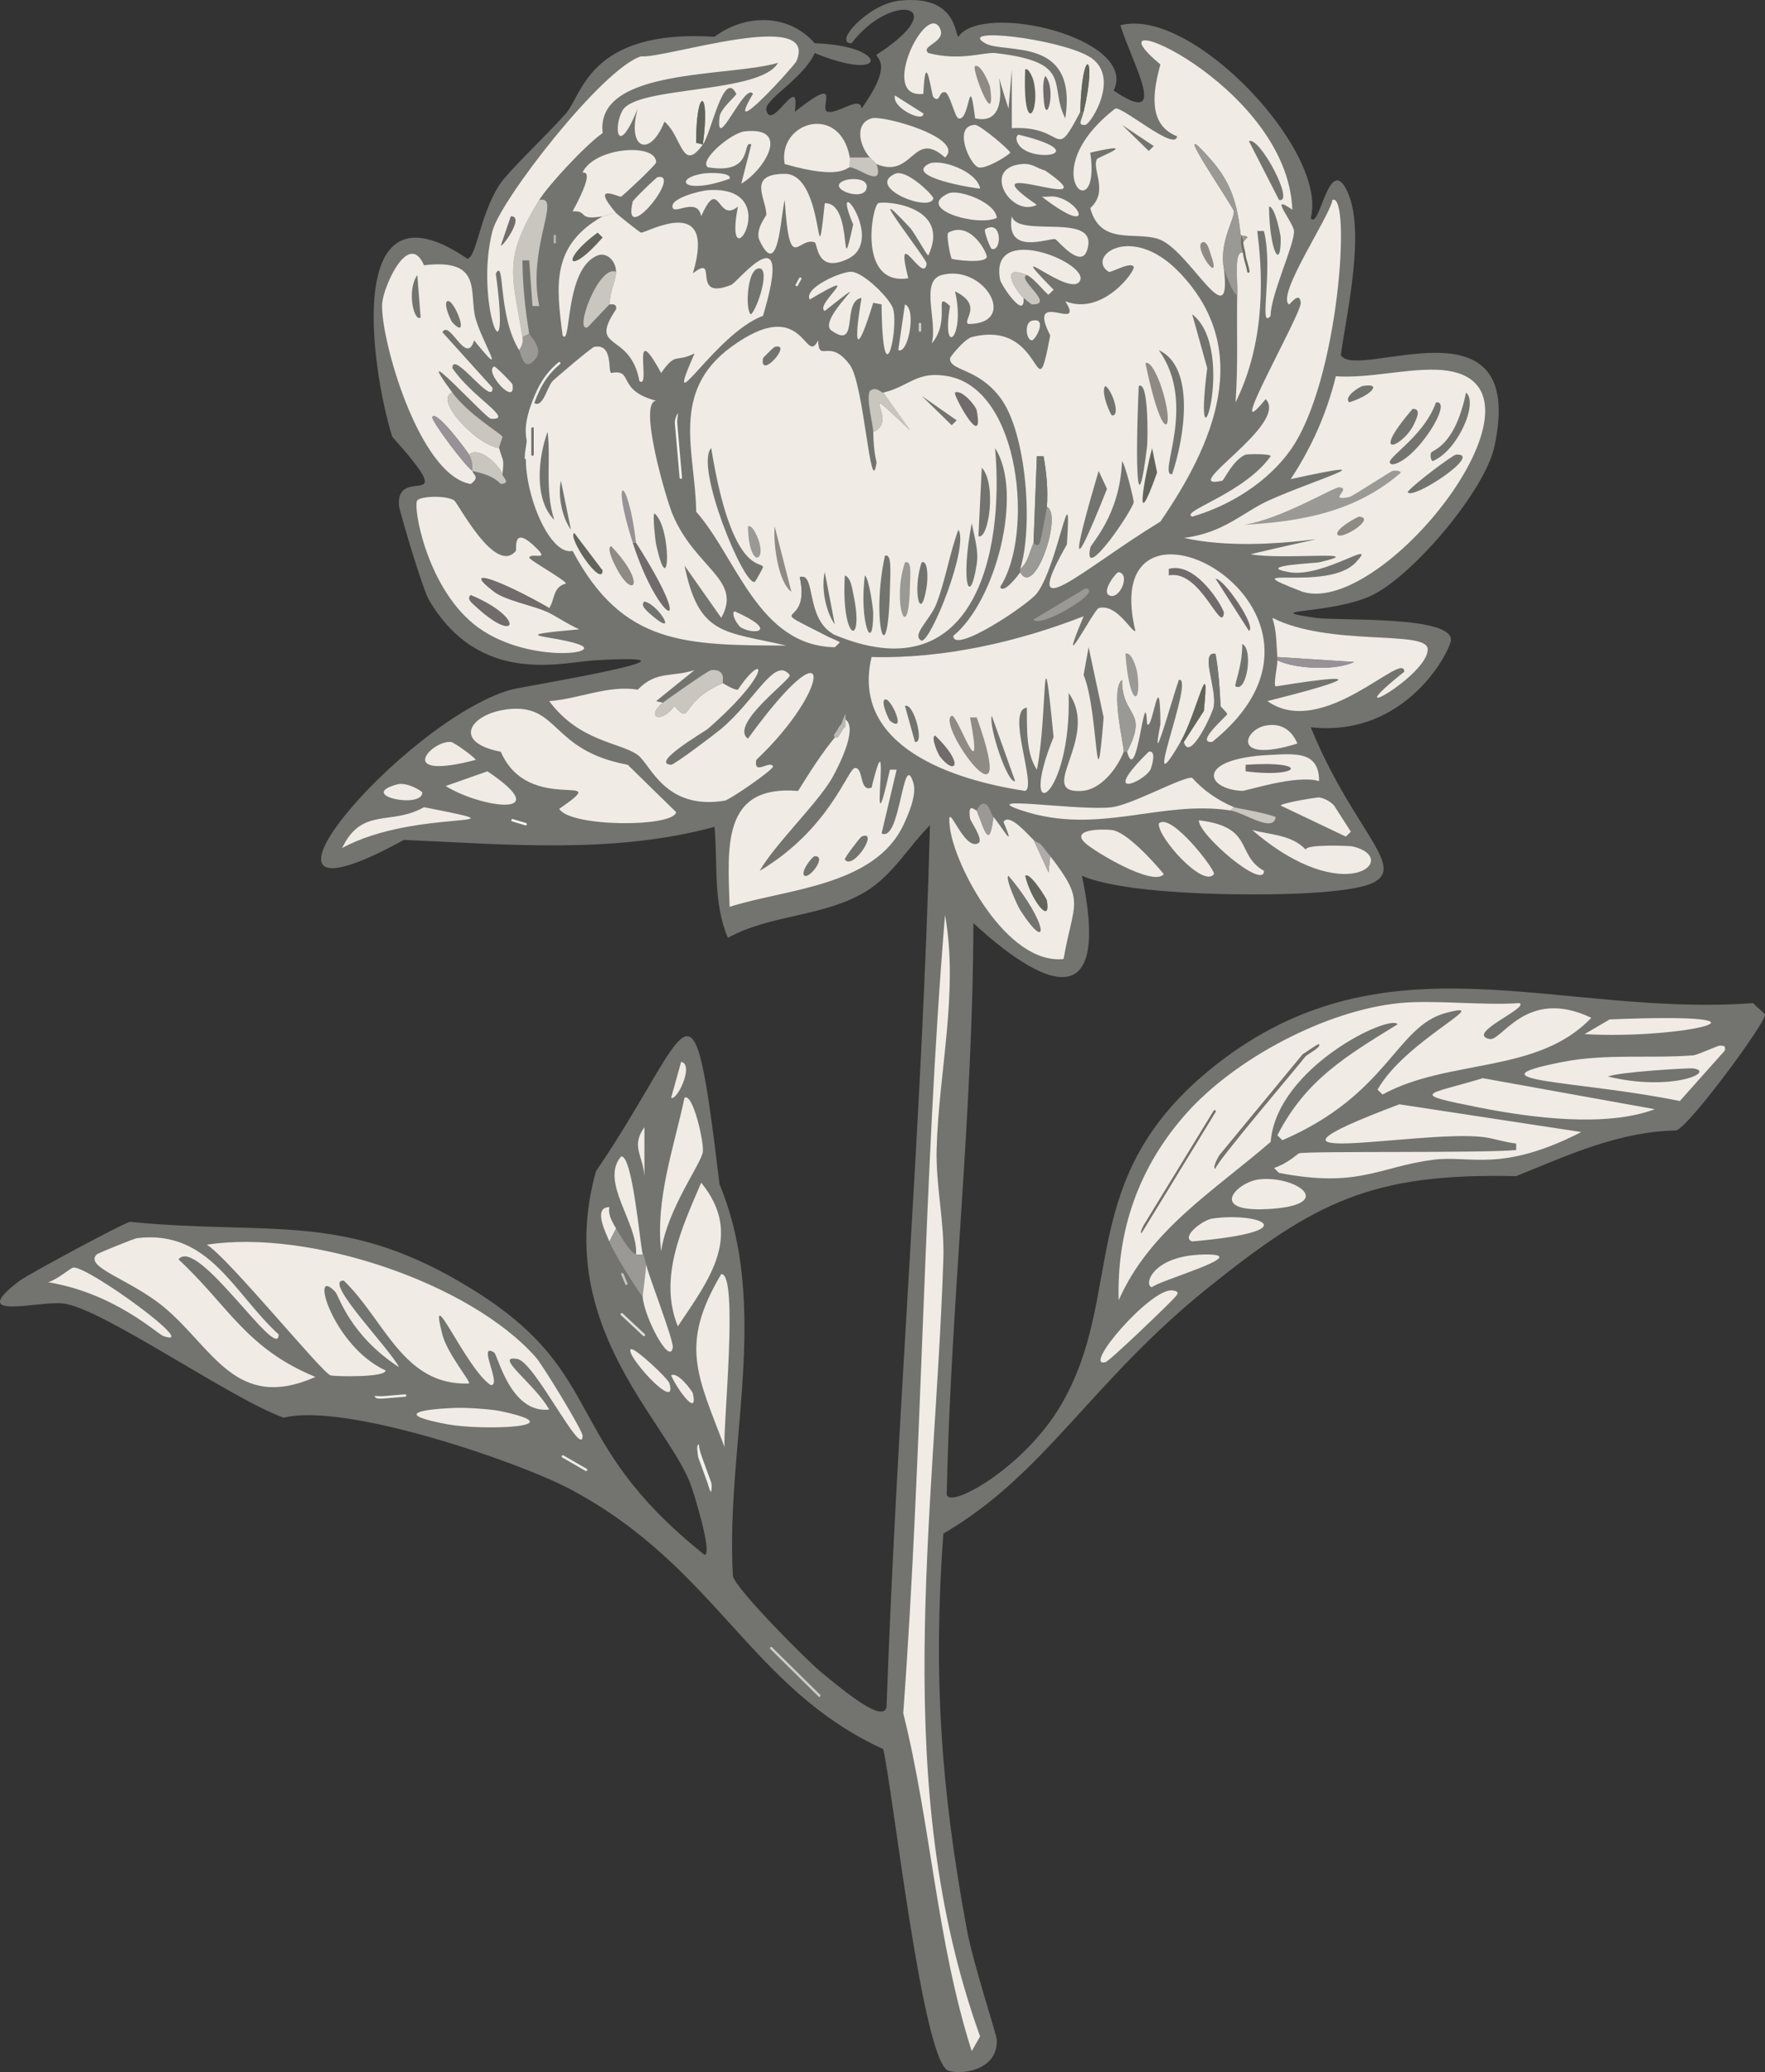 <svg viewBox="0 0 741.44 870.52" xmlns="http://www.w3.org/2000/svg" id="Layer_2"><rect x="0" y="0" width="741.44" height="870.52" fill="#333333" stroke="none"/>
  <defs>
    <style>
      .cls-1 {
        stroke: #edece6;
      }

      .cls-1, .cls-2, .cls-3, .cls-4, .cls-5, .cls-6, .cls-7, .cls-8, .cls-9, .cls-10 {
        fill: none;
        stroke-linecap: round;
        stroke-linejoin: round;
        stroke-width: 1.01px;
      }

      .cls-2 {
        stroke: #b4b3ad;
      }

      .cls-11 {
        fill: #726b6b;
      }

      .cls-12 {
        fill: #f2f0ed;
      }

      .cls-3 {
        stroke: #eeeeed;
      }

      .cls-13 {
        fill: #c9c5bf;
      }

      .cls-14 {
        fill: #9a9995;
      }

      .cls-4 {
        stroke: #6d6c69;
      }

      .cls-15 {
        fill: #74736b;
      }

      .cls-16 {
        fill: #f5f6f3;
      }

      .cls-5 {
        stroke: #c7c6bf;
      }

      .cls-17 {
        fill: #737470;
      }

      .cls-18 {
        fill: #969296;
      }

      .cls-19 {
        fill: #72706a;
      }

      .cls-6 {
        stroke: #e1dfd7;
      }

      .cls-7 {
        stroke: #d2d1cf;
      }

      .cls-8 {
        stroke: #ecebe8;
      }

      .cls-20 {
        fill: #8e8a84;
      }

      .cls-21 {
        fill: #63655c;
      }

      .cls-9 {
        stroke: #ccccc0;
      }

      .cls-22 {
        fill: #f0ece5;
      }

      .cls-23 {
        fill: #f0efeb;
      }

      .cls-24 {
        fill: #6d6c64;
      }

      .cls-25 {
        fill: #b1aaaa;
      }

      .cls-10 {
        stroke: #f6f6f2;
      }

      .cls-26 {
        fill: #bbb9b7;
      }
    </style>
  </defs>
  <g data-name="Layer_1" id="Layer_1-2">
    <g id="Generative_Object">
      <g>
        <path d="M377.34.34c24.84-2.97,23.68,14.64,25.26,15.09,10.13-14.94,75.8.59,65.24,22.63,24.09,16.29,7.65-11.62,2.81-27.43,29.96-8.09,87.38,52.93,79.97,80.92,3.64,5.92,7.66-27.88,15.43-10.97,7.59,16.5-.29,50.71-2.81,68.58,6.53,11.27,78.55-26.56,64.54,38.4-4.04,18.71-34.1,54.02-51.21,62.41-16.76,8.22-49.35,5.89-23.85,9.6,9.34,1.36,55.8-1.02,56.82,8.92.38,3.7-18.2,41.56-58.93,37.03,22.3,54.68,53.5,65.2,4.91,69.26-22.15,1.85-81.05,1.81-101.02-6.86,11.44,54.31-10.99,51.67-45.6,19.89-.17,80.34-9.5,159.73-11.22,240.02,1.22,6.24,32.33-11.16,47.7-37.03,28.08-47.24,4.94-95.77,65.24-143.33,71.78-56.62,143.97-20.01,225.89-26.06,1.08,1.45,4.75,4.07,4.91,4.8.66,2.99-31.22,46.31-37.18,48.69-24.23.46-45.26,10.28-67.35,19.2-60.72-1.4-84.51,10.86-129.08,46.63-49.81,39.97-68.49,78.45-111.54,103.55-4.33,59.7-.99,107.44,9.82,165.96,2.76,14.97,12.52,44.22,12.63,46.63.58,13.15-15.26,14.86-20.34,13.03-10.79-3.88-23.36-118.42-27.36-135.1-55.95-25.64-69.79-76.23-131.19-109.04-21.78-11.64-95.14-36.74-120.66-30.17-22.69-8.21-76.22-46.03-92.6-48-10.3-1.24-41.29,7.79-18.24-9.6,3.38-2.55,43.69-24.3,46.3-24.69,60.16,5.93,90.48-4.96,144.52,28.8,56.78,35.48,36.06,62.59,96.81,111.1,3.6-.07-4.75-27.12-6.31-30.86-11.39-27.19-57.01-66.92-39.29-130.3,40.66-59.65,40.09-92.27,51.91,5.49,21.67,52.23,2.45,109.8,5.61,164.59,1.29,5.55,30.92,35.3,37.18,40.46,9.68,7.97,26.21,21.67,27.36,14.4,4.39-123.59,15.06-246.76,18.24-370.32-9.18,9.2-15.66,21.18-27.36,28.12-17.7,10.49-39.54,9.31-57.53,19.2-6.32-14.99-4.17-30.85-5.61-46.63-42.26,11.54-87.13,7.4-130.48,5.49-81.45,44.69-.36-50.14,44.9-63.09,4.63-1.32,92.92-15.66,35.08-12.34-13.54.78-48.17,10.95-69.45-25.37-2.79-4.76-12.49-37.7-12.63-39.78-1.12-17.54,26.91,4.61-2.81-28.8-9.19-29.66-20.28-110.25,31.57-74.75,3.96-.87,5.07-17.79,13.33-30.86,3.61-5.72,20.54-21.61,28.06-30.17,6.94-7.89,9.78-35.54,62.44-32.23,12.69-9.57,31.03-9.97,42.09,2.74,31.04.81,31.64,17.11,0,4.11-4.95,10.97-21.42,19.52-20.34,24,2.28,9.47,14.46-17.08,11.93.69,21.24-16.83,9.41-.71,14.03,0,4.57.7,13.67-7.03,14.03-1.37,13.58-18.96,6.18-20.94,6.31-22.63,33.05-21.31,6.25-26.86-10.52-4.8-7.97-.07,7.14-16.33,19.64-17.83Z" class="cls-17"></path>
        <g>
          <path d="M587.8,421.41c14.43-1.46,35.06,1.08,50.51,0,4.1,2.05-22.84,12.82-12.63,15.09,5.24,1.16,15.43-21.95,42.79-8.92-22.43,23.7-59.88,17-87.69,32.23l-2.1-2.06c11.88-20.98,50.33-37.92,28.76-32.23-21.07,5.56-24.11,34.25-68.75,53.49l-2.1-2.06c11.93-23.29,28.79-33.24,50.51-46.63-2.86-4.58-50.79,18-53.32,49.38-23.8,20.61-50.76,36.91-63.84,66.52-.87-28.8,8.18-55.95,28.76-78.86,20.38-22.69,58.11-42.8,89.09-45.95Z" class="cls-22"></path>
          <path d="M86.9,522.9c42.97-6.64,110.46,15.93,138.2,47.32,2.92,3.31,19.66,30.77,19.64,32.92-.06,10.21-20.09-30.93-27.36-32.23-10.6-1.9,7.58,10.74,13.33,21.26-16.36,1.75-21.55-22.99-23.15-24-7.34-4.64,3.52,14.09-1.4,13.72-10.47-6.9-26.6-45.56-20.34-21.26,2.08,8.07,11.91,19.61,11.22,20.57-27.66,1.12-35.41-26.68-52.61-43.2-9.41-.6,19.95,29.26,23.15,36.35-20.8-13.62-25.23-30.01-26.66-31.55-11.24-12.14-1.29,22.69,21.05,32.92.1,3.06-21.58,2.57-23.15,2.06-3.63-1.17-43.04-49.54-51.91-54.86Z" class="cls-22"></path>
          <path d="M278.42,295.22c-7.44,6.32-.58,8.9,4.91,1.37,7.48,8.6,1.77-1.73,20.34-9.6.35.3,5.14,3.13,6.31,2.74,11.35-16.93,15.23-7.85-12.63,16.46-1.33,1.16-24.56,14.57-15.43,15.09,1.3.07,18.75-13.15,21.05-15.09,14.55-12.31,22.54-30.62,28.76-22.63,1.23,1.58-25.65,20.76-17.54,26.75,37.01-50.99,35.35-21.14,3.51,8.92-1.26,6.85,5.73-.07,7.02,2.74.51,1.12-18.05,14.03-20.34,14.4-25.14,4.07-31.01-15.22-36.48-19.2-7.31-5.33-24.46-5.49-37.18-22.63,12.57-.93,24.93-6.88,37.18-4.8,7.89-8.14,14.22-5.09,23.85-8.23l-16.14,13.03,2.81.69Z" class="cls-22"></path>
          <path d="M396.98,384.37c5.79,32.16-2.62,65.96-3.51,98.07-.44,15.87,3.34,30.7,2.81,46.63-3.63,109.05-22.55,220.85,15.43,326.43l-3.51,6.17c-14.74-46.21-17.07-95-28.76-141.96,8.2-111.55,8.36-223.6,17.54-335.35Z" class="cls-22"></path>
          <path d="M559.74,84c7.93-3.46,2.93,75.88-17.54,104.92-9.48,13.46-25.29,23.46-41.39,28.12-5.41-2.19,21.66-9.53,32.97-25.37.22-1.16-10.04-.89-10.52-.69-5.34,2.22-9.09,10.81-9.82,10.97-19.64,4.42,28.46-23.8,18.24-34.29-18.81,23.09,15.11-35.73,14.73-40.46-.42-5.25-4.63.88-4.91.69-5.55-3.75,17.19-37.05,18.24-43.89Z" class="cls-22"></path>
          <path d="M57.44,520.16c30.47-3.7,40.51,22.95,59.63,40.46,0,12.2-34.24-41.62-42.09-31.55,20.95,19.42,28.31,37.39,57.53,49.38-33.61,14.9-43.1-12.39-63.84-29.49-13.94-11.49-33.41-16.59-28.06-21.94.64-.64,15.93-6.75,16.84-6.86Z" class="cls-22"></path>
          <path d="M213.18,297.97c21.93-2.59,17.77,17.23,50.51,23.32l20.34,19.89c-1.15,6.45-44.49,6.35-49.11-1.37,24.12-16.77-12.73,3.26-24.55-24-20.85-4.05-12.73-15.99,2.81-17.83Z" class="cls-22"></path>
          <path d="M587.8,463.92l76.47,11.66c-33.99,17.38-46.67,9.54-62.44,11.66-22.82,3.06-31.2,11.95-64.54,5.49l-2.1-2.06c6.09-2.06,9.93-6.04,10.52-6.17,4.44-1.01,77.71-.02,91.2-1.37v-2.74c-4.55-.42-9.6-2.24-14.03-2.74-27.48-3.11-110.64,14.76-35.08-13.72Z" class="cls-22"></path>
          <path d="M536.59,277.39c7.37,3.67,24.55,4.48,32.27.69l-32.27-2.06c-.47-5.77-.24-10.82-2.1-16.46,24.15,12.21,64.69,4.98,65.24,13.03.76,11.03-40.73,34.25-9.82,9.6-.11-9.38-34.2,28.78-57.53,12.34,27.01-6.71,49.18-13.51,3.51-6.17-1.11-.6.82-8.65.7-10.97Z" class="cls-22"></path>
          <path d="M329.63,73.03c17.26-.09,12.85,49.67,16.84,12.34,12.46-.44,5.91,36.19,11.93,8.92-10.45-24.8,14.25,6.42-2.1,14.4-13.34,6.51-12.82-6.4-14.03-6.86-7.15-2.68-10.57,14.15-12.63-17.83-1.77,7.07-2.58,33.84-10.52,17.14-2.17-4.56,2.82-10.41,2.81-10.97-.16-6.99-8.17-17.06,7.72-17.14Z" class="cls-22"></path>
          <path d="M622.88,452.95l72.26,13.03c-20.56,7.73-51.95,3.61-73.66-.69-30.4-6.01-22.12-5.2,1.4-12.34Z" class="cls-22"></path>
          <path d="M294.56,496.84c17.82,21.96,3.46,40.57-9.82,60.35-8.24-20.42,1.75-41.48,9.82-60.35Z" class="cls-22"></path>
          <path d="M302.98,535.24c7.43-.48.6,65.28,1.4,72.69-11.34-30.1-19.15-42.82-1.4-72.69Z" class="cls-22"></path>
          <path d="M518.35,339.11l-1.4,1.37c-29.56-4.53-55.74,10.64-87.69,0-20.31-6.76,24.57.37,37.88-1.37,8.59-1.12,30.01-13.09,33.67-12.34,4.85,5.44,10.82,9.47,17.54,12.34Z" class="cls-22"></path>
          <path d="M368.92,85.37c2.07-1.13,30.93.78,21.05,21.94-.71-.02-5.79-9.59-7.72-11.66-22.12-23.74,7.23,13.33,7.02,15.09-1.17,9.46-13.79-18.06-7.72,6.17-21.23,3.32-15.29-30.09-12.63-31.55Z" class="cls-22"></path>
          <path d="M258.78,89.49c-2.08.09-3.49,1-5.61,1.37-11.03,1.91-5.81-2.54-12.63-2.06,10.62-19.63,3.78-15.59,4.21-16.46,5.27-10.61,30.98-12.39,30.87-4.11-.01,1.02-13.82,13.9-14.73,14.4-.7.38-13.37-6.36-2.1,6.86Z" class="cls-22"></path>
          <path d="M287.54,461.18c3.46-2.28,8.2,18.35,7.72,22.63-.57,5.02-14.81,23.69-17.54,41.83-2.41-22.06,5.32-43.24,9.82-64.46Z" class="cls-22"></path>
          <path d="M368.22,68.92c-.18-.08-2.31-2.2-2.81-2.74-4.04-4.46-6.88-14.08.7-16.46,4.72-1.48,39.69,8.31,30.87,16.46-13.45-12.15-13.41,9.26-28.76,2.74Z" class="cls-22"></path>
          <path d="M357.7,114.18c5.14.25,16.48,11.5,17.54,15.77,2.26,9.11-4.49,38.57-4.91-2.06l-3.51-.69c-6.94,22.67-8.41,18.75-4.91-2.06-8.55,1.49-.74,22.17-12.63,13.72-6.77-4.82,22.59-28.29-2.81-8.23-4.72-2.53,18.37-19.42-6.31-4.8-2.73-4.79,13.23-11.87,17.54-11.66Z" class="cls-22"></path>
          <path d="M356.99,66.17c.23,1.3-.14,2.79,0,4.11-1.41-.02-3.7,5.44-27.36-1.37-3.07-17.67,23.21-25.74,27.36-2.74Z" class="cls-22"></path>
          <path d="M395.58,115.55c17.76-4.86,32.64,20.43,11.22,20.57-2.8-1.44,6.58-7.79-5.61-13.72,4.56,19.66-5.92,28.35-2.1,6.17-7.48-6.99.76,5.91-7.72,15.77,2.67-9.14-5.08-26.26,4.21-28.8Z" class="cls-22"></path>
          <path d="M526.06,348.71c7.99,2.07,16.68,2.02,22.45,8.23-.11-2.38,18.59-1.62,19.64-1.37,20.94,4.87-2.88,26.97-42.09-6.86Z" class="cls-22"></path>
          <path d="M222.3,140.24l-2.81,1.37c-4.33-26.21-8.4-32.61,7.02-57.61,9.79-2.09-5.14,19.65,0,44.58h-2.81l-1.4-19.2h-2.81c.03,10.36,1.16,20.67,2.81,30.86Z" class="cls-13"></path>
          <path d="M431.36,115.55c-12.76-5.14-3.58,7.79-1.4,9.6.73,9.77-9.42-5.51-9.82-7.54-4.79-24.29,36.39-7.53,33.67,0-3.23,8.96-34.66-19.81-11.22,4.11l-2.1,2.06c-.86-.05-6.12-7.02-9.12-8.23Z" class="cls-22"></path>
          <path d="M467.14,348.71c5.92.69,17.21,12.94,21.75,18.52-4.45,5.4-29.02-9.43-32.97-13.03-6.32-5.75,6.4-6.05,11.22-5.49Z" class="cls-22"></path>
          <path d="M312.8,55.2c19.95-2.19,7.92,16.66-1.4,21.94l4.21-16.46c-4.21-2.02,1.64,12.89-18.24,9.6-4.01-2.76,9.69-14.46,15.43-15.09Z" class="cls-22"></path>
          <path d="M30.78,532.5c6.05-.74,54.11,34.35,37.88,28.8-2.58-.88-20.34-17.95-48.41-22.63,3.97-1.21,9.48-6.04,10.52-6.17Z" class="cls-22"></path>
          <path d="M178.1,339.11c48.04,9.42-3.31.19-34.38,17.14,8.37-17.39,20.48-9.25,34.38-17.14Z" class="cls-22"></path>
          <path d="M528.87,495.47c15.4-1.75,32.39,10.3,5.61,12.34-28.2,2.15-14.84-11.3-5.61-12.34Z" class="cls-22"></path>
          <path d="M676.19,428.26c79.63-3.23,30.65,8.58-10.52,6.17l10.52-6.17Z" class="cls-22"></path>
          <path d="M190.73,591.48c4.89-.21,15.12.41,19.64,1.37,32.22,6.83-7.86,8.21-22.45,5.49-21.59-4.04-12.91-6.18,2.81-6.86Z" class="cls-22"></path>
          <path d="M204.76,324.03c29.65,19.92-2.97,15.37-17.54,6.17l17.54-6.17Z" class="cls-22"></path>
          <path d="M425.04,90.86c2.6,9.5,37.28-2.42,31.57,14.4-2.67,7.88-12.52-4.63-13.33-4.8-2.62-.56-21.1,7.2-18.24-9.6Z" class="cls-22"></path>
          <path d="M297.36,79.89c33.64-2.19,5.93,41.39,12.63,6.86-8.78,7.47-7.62-13.43-15.43,4.11-1.54-8.04-10.63-.99-11.93-3.43-1.87-4.06,11.79-7.35,14.73-7.54Z" class="cls-22"></path>
          <path d="M429.25,68.92c4.48-.4,6.08,1.7,9.82,2.74,29.4,20.32-36.11-7.97-3.51,14.4-10.85,5.51-23.6-15.62-6.31-17.14Z" class="cls-22"></path>
          <path d="M409.61,52.46c2.02-.06,14.83,10.74,14.73,11.66-.08.74-10.16,7.17-13.33,6.17-3.68-1.15-10.94-17.56-1.4-17.83Z" class="cls-22"></path>
          <path d="M503.61,344.6c23.46,2.82,15.28,14.37,27.36,21.26,0,8.32-27.71-15.35-27.36-21.26Z" class="cls-22"></path>
          <path d="M492.39,542.1c4.16.44,1.69,2.24,0,4.11-1.71,1.9-26.19,25.59-28.06,26.06-9.84,2.49,19-31.13,28.06-30.17Z" class="cls-22"></path>
          <path d="M270,527.02c-.91-.1-2.13.2-2.81,0,.9-13.22-15.31-30.6-6.31-41.15,4.77-1.12,7.9,36.19,9.12,41.15Z" class="cls-22"></path>
          <path d="M554.13,335c2.23.34,4.82,1.74,6.31,3.43l7.02,10.97-2.1,2.06-27.36-13.03c.08-1.05,15.32-3.55,16.14-3.43Z" class="cls-22"></path>
          <path d="M486.78,345.97c5.06-5.06,24.16,19.91,23.15,21.26-4.48,5.98-23.72-15.57-23.15-21.26Z" class="cls-22"></path>
          <path d="M267.2,527.02c.68.2,1.9-.1,2.81,0,.05.21.24-.98,1.4,4.11.01,2.69-1.47,12.74-1.4,13.72-3.57-4.76-12.43-18.98-14.03-23.32l2.81-5.49c1.48,2.58,5.9,10.22,8.42,10.97Z" class="cls-14"></path>
          <path d="M509.23,511.93c19.23-2.84,40.86,5.29-8.42,9.6-4.94-1.75,4.32-9,8.42-9.6Z" class="cls-22"></path>
          <path d="M398.39,81.26c4.29-1.94,19.94,3.76,20.34,10.29-8.35,3.87-34.45-3.89-20.34-10.29Z" class="cls-22"></path>
          <path d="M303.68,286.99c-18.57,7.87-12.87,18.2-20.34,9.6-5.49,7.53-12.35,4.94-4.91-1.37.93-.79,19.11-13.62,20.34-13.72,6.6-.53,4.54,5.17,4.91,5.49Z" class="cls-13"></path>
          <path d="M507.82,527.02c17.14.28-21.05,10.94-23.85,13.72-3.76-.42-.23-14.1,23.85-13.72Z" class="cls-22"></path>
          <path d="M270,544.85c-.07-.98,1.41-11.03,1.4-13.72,1.21,5.29,11.68,32.02,11.22,34.97-1.21,7.84-12.01-12.84-12.63-21.26Z" class="cls-22"></path>
          <path d="M531.68,304.82c6.34-1.2,10.86,1.73,13.33,7.54-27.61,8.58-22.69-5.77-13.33-7.54Z" class="cls-22"></path>
          <path d="M398.39,97.72c9.55-5.22,16.54,9.06,16.14,10.29-.96,2.9-14.13,1.1-14.73.69-.46-.32-2.51-10.36-1.4-10.97Z" class="cls-22"></path>
          <path d="M258.78,114.18c.01,3.63-2.22,6.92-2.81,13.72l-9.12,9.6c-5.94,2.35,4.61-26.52,11.93-23.32Z" class="cls-13"></path>
          <path d="M189.33,311.68c1.48.09,10.63,6.91,10.52,7.54-34.18,8.99-18.89-8.05-10.52-7.54Z" class="cls-22"></path>
          <path d="M389.97,68.92c4.72-2.58,20.44,2.9,21.75,10.29-3.06-.11-31.61-4.91-21.75-10.29Z" class="cls-22"></path>
          <path d="M375.94,73.03c4.96-2.24,16.34,9.31,16.14,10.29-1.3,6.2-28.54-4.68-16.14-10.29Z" class="cls-22"></path>
          <path d="M276.32,74.4c10.58-1.91-15.28,30.11-10.52,10.29.17-.73,9.79-10.15,10.52-10.29Z" class="cls-22"></path>
          <path d="M265.09,566.79c1.58-.68,15.51,12.24,16.14,14.4,3.73,12.92-19.45-12.98-16.14-14.4Z" class="cls-22"></path>
          <path d="M427.85,56.57c32.62,7.91,5.38,12.41,0,4.11-.83-1.27-1.4-3.28,0-4.11Z" class="cls-22"></path>
          <path d="M455.91,247.22c8.52.63-19.32,17.15-21.75,13.03l21.75-13.03Z" class="cls-14"></path>
          <path d="M536.59,277.39c-.02-.46.04-.92,0-1.37l32.27,2.06c-7.72,3.8-24.9,2.99-32.27-.69Z" class="cls-18"></path>
          <path d="M431.36,115.55c-4.6,1.65,12.41,12.59,2.1,12.34-.22,0-3.08-2.39-3.51-2.74-2.18-1.81-11.36-14.74,1.4-9.6Z" class="cls-13"></path>
          <path d="M166.88,329.51c4.04-1.09,10.52,2.89,10.52,3.43-.01,7-27.84,1.23-10.52-3.43Z" class="cls-22"></path>
          <path d="M270.71,473.52v20.57c-.69-9.08-5.74-12.39,0-20.57Z" class="cls-22"></path>
          <path d="M482.57,315.8c3.68-.83.93,7.16.7,7.54-3.3,5.58-21.41,12.77-.7-7.54Z" class="cls-22"></path>
          <path d="M294.56,73.03c3.2-.63,13.1-.63,11.93,2.06-18.95,6.83-23.79.28-11.93-2.06Z" class="cls-22"></path>
          <path d="M218.09,147.09c1.14-1.91,1.8-3.1,1.4-5.49l2.81-1.37c.09.58,6.08,6.05,2.81,10.29-5.19,6.73-6.34-2.33-7.02-3.43Z" class="cls-14"></path>
          <path d="M365.41,66.17c.49.55,2.62,2.67,2.81,2.74,3.38,10.74-7.6,1.43-11.22,1.37-.14-1.33.23-2.82,0-4.11h8.42Z" class="cls-13"></path>
          <path d="M380.15,127.89c4.98,1.94,1.35,21.12-2.81,19.2l2.81-19.2Z" class="cls-22"></path>
          <path d="M516.94,340.48l1.4-1.37c.83.35,12.28,2.12,17.54,4.11-.86,7-13.25-1.87-18.94-2.74Z" class="cls-13"></path>
          <path d="M354.89,75.77c2.94-1.04,10.19-.93,9.12,3.43-1.44,5.86-17.72-.39-9.12-3.43Z" class="cls-22"></path>
          <path d="M437.67,82.63c1.79.21,3.91-.31,5.61,0,11.17,2.05,17,17.51-5.61,0Z" class="cls-22"></path>
          <path d="M286.14,446.09c5.51,1.05-1.57,16.35-4.21,15.09l4.21-15.09Z" class="cls-22"></path>
          <path d="M258.78,516.04l-2.81,5.49c-1.03-2.79-7.28-14.41,0-14.4-.55,3.41,1.23,6.18,2.81,8.92Z" class="cls-22"></path>
          <path d="M375.94,40.11l11.93,7.54c.54,4.07-13.3-2.11-11.93-7.54Z" class="cls-22"></path>
          <path d="M469.94,240.36c5.24.85.12,12.34-4.21,9.6-2.87-1.82,3.27-9.75,4.21-9.6Z" class="cls-22"></path>
          <path d="M207.57,153.95c.49-.23,7.63,7.02,7.72,7.54,1.6,9.81-12.18-5.46-7.72-7.54Z" class="cls-22"></path>
          <path d="M308.59,256.82c18.69,8.25,8.51,10.11,2.81,6.86-1.62-.92-4.52-5.98-2.81-6.86Z" class="cls-22"></path>
          <path d="M281.93,577.76c3.02-1.61,8.99,6.97,9.12,7.54,2.42,10.89-7.04-2.39-9.12-7.54Z" class="cls-22"></path>
          <path d="M413.82,96.35c7.15-4.52,7.16,9.41,2.81,8.23-.64-.17-3.54-7.77-2.81-8.23Z" class="cls-22"></path>
          <path d="M433.46,134.75c6.91-1.72,1.48,8.27,0,8.23-2.4-.07-3.28-7.41,0-8.23Z" class="cls-22"></path>
          <g>
            <path d="M349.98,266.42c-11.89-6.93-7.14-26.04-14.03-24,5.09,23.34-17.5,9.92,12.63,25.37.75.38,4.22,1.83,4.21,2.06l-2.1,2.06c-32.2-.64-41.13-37.57-58.23-56.92-.28-24.78-11.3-50.23,14.73-69.26,30.95-22.63,30.85,8.62,36.48-2.74.32,9.86,4.66-1.41,13.33,10.29,5.98,8.07,8.73,57.4,11.22,41.15.1-.65-1.17-3-1.4-13.03,11.78-4.28-9.63-24.35,15.43-.69l-11.22-15.77c11.17-2.65,14.08-9.37,27.36-6.86,30.58,5.79,35.9,66.9,21.75,88.47,1.32,3.53,8.19-5.62,8.42-6.17,6.1,11.21,17.99-24.49,11.22-27.43.49-7.24-.13-14.18-1.4-21.26h-2.81l-1.4,36.35c-1.6,3.58-2.41,8.53-5.61,10.97,5.48-17.17,2.84-57.11-8.42-72.01-9.54-12.62-21.23-11.05-21.05-16.46.02-.63,6.07-8.13,9.12-8.92,31.22-7.98,26.29,34.35,32.97-.69-10.39-20.34,15.08-.58,6.31-14.4,15.72,6.35,29.49-12.79,28.76-14.4-1.13-2.52-9.64,2.62-10.52,2.06-9.65-6.19,9.27-20.79,29.46,0,31.98,32.93,14.37,72.76-7.72,104.92-32.91,20.05-60.18,46.26-39.29,9.6,2.23-33.39-3.64,8.81-12.63,20.57-3.59,4.7-35.07,25.82-35.08,17.83,17.87-14.52,29.64-60.11,17.54-78.86,3.98,44.33-8.83,103.31-68.05,78.18Z" class="cls-22"></path>
            <g>
              <path d="M349.98,266.42l-1.4,1.37c-30.13-15.46-7.53-2.04-12.63-25.37,6.89-2.04,2.14,17.07,14.03,24Z" class="cls-17"></path>
              <path d="M371.03,164.92l11.22,15.77c-25.06-23.67-3.66-3.6-15.43.69-.07-3.23-3.11-14.08-1.4-17.14,2.71-2.22,4.73.89,5.61.69Z" class="cls-13"></path>
              <path d="M428.55,240.36c.16-.38-.14-.94,0-1.37,3.21-2.44,4.01-7.39,5.61-10.97.06-.13,1.72,2.69,2.81-.69.27-.83,2.76-13.67,2.81-14.4,6.76,2.94-5.13,38.64-11.22,27.43Z" class="cls-14"></path>
              <path d="M471.34,193.73c1.52,1.79,4.96,16.26,4.91,17.14-.16,3.08-21.62,34.77-18.24,19.2.42-1.92,12.44-13.57,13.33-36.35Z" class="cls-17"></path>
              <path d="M298.77,188.24c8.81,54.55,21.95,47.2,21.75,50.06-.02.35-3.16,6.07-3.51,6.17-4.74,1.38-25.29-48.78-18.24-56.23Z" class="cls-17"></path>
              <path d="M486.78,147.09c15.66,7.18,10.65,37.31,5.61,52.12-6.35.75,10.84-29.25-5.61-52.12Z" class="cls-17"></path>
              <path d="M402.59,222.53c4.52,6.66-11.29,46.67-15.43,46.63-4.6-2.32,3.62-8.65,6.31-15.77,3.77-9.98,5.43-20.85,9.12-30.86Z" class="cls-17"></path>
              <path d="M500.81,132.01c19.5,15.08-.21,74.38,6.31,22.63l-6.31-22.63Z" class="cls-17"></path>
              <path d="M461.52,197.84l3.51,7.54c-17.11,43.01-13,24.55-3.51-7.54Z" class="cls-17"></path>
              <path d="M439.78,212.93c-.05.73-2.54,13.57-2.81,14.4-1.09,3.37-2.75.56-2.81.69l1.4-36.35h2.81c1.28,7.08,1.9,14.02,1.4,21.26Z" class="cls-17"></path>
              <path d="M478.36,162.18c4.31-2.63,3.78,23.17,3.51,25.37-4.13,33.22-5.08,10.25-3.51-25.37Z" class="cls-17"></path>
              <path d="M371.73,233.5c2.94-1.17,2.31,6.31,2.1,14.4-.93,37.14-8.01,12.87-2.1-14.4Z" class="cls-17"></path>
              <path d="M412.42,196.47c6.34,6.72,2.91,30.53-1.4,28.8l1.4-28.8Z" class="cls-17"></path>
              <path d="M325.43,221.16l7.02,27.43c-5.5-3.8-7.75-20.39-7.02-27.43Z" class="cls-20"></path>
              <path d="M481.17,152.58c2.56-1.24,5.8,7.47,6.31,8.92,6.66,18.86,1.56,28.95-6.31-8.92Z" class="cls-20"></path>
              <path d="M483.97,188.24l2.1,10.29c-10.1,28.45-5.36,2.12-2.1-10.29Z" class="cls-21"></path>
              <path d="M354.89,241.73c2.55.91,3.09,5.61,3.51,7.54,4.98,23-5.14,20.99-3.51-7.54Z" class="cls-17"></path>
              <path d="M380.15,236.25c2.92-.94,2.24,4.28,2.1,10.29-.57,25.89-7.73,6.59-2.1-10.29Z" class="cls-14"></path>
              <path d="M408.21,219.79c1.03,5.59,2.98,11.35,2.1,17.14-2.82,18.67-6.98,8.31-2.1-17.14Z" class="cls-17"></path>
              <path d="M363.31,241.73c1.88,1.53,3.5,14.29,3.51,15.77.04,18.1-6.02,4.09-3.51-15.77Z" class="cls-17"></path>
              <path d="M346.47,240.36l4.21,21.94c-3.95-5.5-5.76-15.63-4.21-21.94Z" class="cls-17"></path>
              <path d="M401.19,164.92c2.8-1.51,8.76,5.61,9.12,7.54,3.31,17.9-10.21-6.95-9.12-7.54Z" class="cls-11"></path>
              <polygon points="387.16 166.3 401.89 176.58 399.79 178.64 387.16 166.3" class="cls-17"></polygon>
              <path d="M387.16,236.25c2.63-1.16,2.73,6.36,2.1,10.29-2.58,16.2-6.09,1.46-2.1-10.29Z" class="cls-17"></path>
              <path d="M314.2,221.16c1.41-.7,2.85,2.04,3.51,3.43,5.42,11.37-3.15,15.51-3.51-3.43Z" class="cls-14"></path>
              <path d="M464.33,162.18c2.73,1.46,6.6,12.66,2.81,12.34-.64-.05-5.02-10.33-2.81-12.34Z" class="cls-17"></path>
              <path d="M325.43,145.72c7.96-2.01-6.52,14.29-4.91,4.8.06-.33,4.57-4.72,4.91-4.8Z" class="cls-17"></path>
            </g>
          </g>
          <g>
            <path d="M512.73,296.59c-.3-7.39-.85-14.65-2.1-21.94-6.7-1.11.5,14.01-.7,21.94-.43,2.83-10.23,24.16-12.63,15.09l8.42-13.03c2.68-26.86-2.94,1.14-9.82,13.03-18.18,31.39,6.47-27.87-.7-26.06-2.5,6.97-12.29,42.23-7.72,18.52-.2-26.85-3.44,3.86-5.61,0-.92-19.33-4.14,27.13-8.42,11.66,9.24-17.85-2.19-14.2-2.1-30.17-5.07,3.9,1.01,28.11.7,30.17-2.66,6.88-9.48,15.92-17.54,16.46-19.95,1.34,7.89-22.33-5.61-41.15,1.43,45.75-22.11,57.49-6.31,18.52-5.12-51.96-2.41-9.03-7.02,13.72-4.75-7.18-4.08-17.85-4.21-26.06-8.95,1,4.33,33.12-.7,34.97-30.31-4.55-73.41-18.68-64.54-56.23,30.63.77,61.88-6.52,89.09-17.14-12.23,29.17,4.36-2.89,6.31-3.43,7.64-2.11,14.03,10.54,15.43,9.6-17.15-71.52,101.72-9.3,32.27,46.63-7.45.64,6.2-10.94,6.31-11.66.09-.53-2.8-3.21-2.81-3.43Z" class="cls-22"></path>
            <g>
              <path d="M473.45,315.8h-1.4c.3-2.06-5.77-26.27-.7-30.17-.09,15.97,11.35,12.32,2.1,30.17Z" class="cls-14"></path>
              <path d="M497.3,311.68h-1.4c6.88-11.89,12.5-39.89,9.82-13.03l-8.42,13.03Z" class="cls-21"></path>
              <path d="M512.73,296.59h-2.81c1.2-7.94-6-23.06.7-21.94,1.26,7.3,1.81,14.55,2.1,21.94Z" class="cls-17"></path>
              <path d="M399.79,300.71c2.32-1.13,13.83,33.55,7.72.69h2.81c18.7,52.43-17.46,2.69-10.52-.69Z" class="cls-20"></path>
              <path d="M457.31,271.91l6.31,29.49c-3.45,42.13-2.06-2.73-8.42-17.83l2.1-11.66Z" class="cls-17"></path>
              <path d="M490.99,238.99c11.74-3.35,23.32,16.96,23.15,18.52-1.03,9.22-9.9-18.52-23.15-15.77v-2.74Z" class="cls-11"></path>
              <path d="M416.62,300.71l9.82,27.43c-3.12,1.39-11.24-23.04-9.82-27.43Z" class="cls-17"></path>
              <path d="M510.63,243.1c3.9.28,17.33,20.34,14.03,21.94l-14.03-21.94Z" class="cls-11"></path>
              <path d="M472.75,274.65c2.53-1.21,4.68,6.06,4.91,7.54,2.2,14.25-3.13,15.62-4.91-7.54Z" class="cls-14"></path>
              <path d="M521.85,270.53c4.69,2.14,1.95,20.63-2.81,17.83-.79-.47,2.87-8.12,2.81-17.83Z" class="cls-17"></path>
              <path d="M392.77,308.94c12.68,12.17,8.49,17.11,2.1,8.92-.75-.96-3.98-8.02-2.1-8.92Z" class="cls-11"></path>
              <path d="M380.15,296.59c3.6-1.74,8.41,16.06,4.21,15.09l-4.21-15.09Z" class="cls-17"></path>
              <path d="M371.73,293.85c2.41-1.15,9.51,14.82,2.1,8.92-.36-.29-4.07-7.98-2.1-8.92Z" class="cls-17"></path>
            </g>
          </g>
          <g>
            <path d="M519.75,123.78c.12-7.49-1.54-19.78,2.91-17.37-.07-1.03-.59-2.04-.7-3.07-.2-1.96,2.01-3.35,1.99-3.56-.08-1.07-2.69-.3-2.81-1.37-1.35-12.16-3.6-21.36-12.63-31.55-19.58-22.08,9.67,20.01,9.82,21.94.25,3.34-6.21,12.89-4.21,24,3.57,29.83-14.47-7.89-27.36-12.34-9.86-3.4-24.49,2.86-28.76-13.03,7.93-7.14.51-16.26,2.81-20.57.48-.9,19.13-7.76-2.81-2.74,4.86,32.87-24.76,8.81,10.52-18.52,3.17-.84,25.25,18.26,25.96,11.66-12.69-4.93-9.96-19.4-7.02-30.17-34.43-28.85,53.49,7.74,55.42,61.03-10.44-7.45.45,5.27.7,8.92.37,5.34-9.94,27.21-9.82,35.66-5.29,6.39,1.3-19.19-2.81-35.66h-2.81c3.19,24.14,1.93,49.77-9.12,72.01,1.12-15.04.46-30.19.7-45.26Z" class="cls-22"></path>
            <g>
              <path d="M519.75,123.78c-1.42.95-5.48-10.26-5.61-10.97-2-11.11,4.46-20.66,4.21-24-.15-1.94-29.4-44.03-9.82-21.94,9.03,10.19,11.28,19.39,12.63,31.55.12,1.08,2.73.3,2.81,1.37.01.21-2.19,1.6-1.99,3.56.1,1.04.63,2.04.7,3.07-4.45-2.4-2.79,9.89-2.91,17.37Z" class="cls-14"></path>
              <path d="M524.66,59.31c4.38-2.25,19.56,26.35,12.63,24.69l-12.63-24.69Z" class="cls-17"></path>
              <path d="M533.08,86.75c2.62-.11,4.9,12.34,4.91,13.03.21,14.37-4.71,5.89-4.91-13.03Z" class="cls-17"></path>
              <polygon points="471.34 52.46 484.67 61.37 482.57 63.43 471.34 52.46" class="cls-17"></polygon>
              <path d="M505.02,101.83c2.09-.99,3.12,3.72,3.51,4.8,5.37,14.94-7.54-2.9-3.51-4.8Z" class="cls-20"></path>
            </g>
          </g>
          <g>
            <path d="M249.66,145.72c7.9-1.46,5.66,9.81,7.02,10.97,9.85-1.83,1.96,7.2,18.94,11.66-7.65.57,4.15,41.31,7.02,48,9.64,22.55,29.37,27.23,20.34,43.2l-15.43-21.94c6.05,29.65,16.67,27.51,42.79,33.6-42.42-.2-68.73-.05-89.8-39.78-9.26,2.13-19.8-22.34-19.64-39.09.02-2.12.6-4.65.84-6.86l1.96-.78-1.96.78c.13-1.23-1.95-5.45,2.24-16.46,4,3.15,5.64-6.13,8.14-8.92.75-.84,16.41-14.19,17.54-14.4Z" class="cls-22"></path>
            <g>
              <path d="M230.02,181.38c1.5,11.65-1.26,24.36,2.81,37.03-8.69-8.73-6.71-26.19-2.81-37.03Z" class="cls-17"></path>
              <path d="M265.8,228.02h1.4c26.58,41.66,9.63,34.35-1.4,0Z" class="cls-11"></path>
              <path d="M274.92,215.67c7.39,5.92,6.49,39.29.7,13.03-.33-1.51-1.57-12.5-.7-13.03Z" class="cls-17"></path>
              <path d="M267.2,228.02h-1.4c-9.52-29.65-2.04-29.04,1.4,0Z" class="cls-18"></path>
              <path d="M256.68,229.39c15.3,15.96,9.3,23.06,2.1,8.92-.73-1.43-4.14-7.94-2.1-8.92Z" class="cls-20"></path>
              <path d="M241.24,223.9l11.93,15.77c-.32,7.54-15.02-14.08-11.93-15.77Z" class="cls-21"></path>
              <path d="M235.63,201.96l4.21,20.57c-3.69-4.99-5.59-14.35-4.21-20.57Z" class="cls-17"></path>
              <path d="M270.71,252.7c5.78,1.09,14.35,15.32,3.51,6.17-2.47-2.09-5.53-4.65-3.51-6.17Z" class="cls-17"></path>
            </g>
          </g>
          <g>
            <path d="M603.23,155.32c58.1,1.66-21.11,104.23-56.12,93.27-31.69-12.18,10.5.5,22.45-12.34,9.97-10.72-13.61,6.7-28.06,4.11-14.8-2.65,11.42-3.83,12.63-4.11,22.67-5.37-16-.84-28.76-3.43,59.34-14.08,7.92,1.36-28.06-6.86,16.81-2.03,24.73-10.77,35.78-15.77,18.99-8.61,53.31-18.55,9.12-8.92,8.79-13.35,15.19-27.74,18.94-43.2,13.63.94,28.71-3.12,42.09-2.74Z" class="cls-22"></path>
            <g>
              <path d="M584.99,197.84c1-.21,2.97-.3,3.51.69-18.75,16.35-41.48,20.59-65.94,21.94,15.82-2.5,37.82-15.92,39.99-15.77,5.59.39-5.3,5.99,4.21,4.11,1.56-.31,17.19-10.75,18.24-10.97Z" class="cls-14"></path>
              <path d="M603.23,169.04c7.66-.98-8.47,24.74-18.24,26.06-6.05-1.11,12.55-10.06,18.24-26.06Z" class="cls-17"></path>
              <path d="M611.65,190.98c11.93-.72-18.48,19.45-20.34,15.77,1.81-2.83,19.05-15.69,20.34-15.77Z" class="cls-17"></path>
              <path d="M615.86,164.92c5.3,4.33-3.59,24.55-14.03,28.8-.96-.6-.99-2.54-.7-3.43.47-1.43,9.87-2.18,14.73-25.37Z" class="cls-17"></path>
              <path d="M593.41,171.78c3.77-.18,1.72,3.95.7,6.17-4.41,9.67-19.69,15.99-.7-6.17Z" class="cls-17"></path>
              <path d="M570.96,217.04c7.42.62-7.78,10.14-9.12,7.54-1.18-2.28,8.52-7.59,9.12-7.54Z" class="cls-20"></path>
              <path d="M572.36,162.18c8.62-1.53,3.7,3.94-5.61,6.86-2.45-2.55,4.69-6.69,5.61-6.86Z" class="cls-17"></path>
            </g>
          </g>
          <g>
            <path d="M258.78,89.49c.43.51,9.86,8.14,10.52,8.23,2.16.28,31.99-17.15,21.75,17.14,11.39-8.92-1.51,11.92,16.14,4.8,2.71-1.09,26.66-31.65,13.33,13.03-20.22,7.39-42.91,48.09-28.76,15.77-8.21,4.14-7.62-.91-14.03,8.23-13.27-24.27-3.95,7.22-9.12,3.43-3.79-21.07-21.75-12.34-9.82-30.17.58-2.96-2.82-1.89-2.81-2.06.59-6.8,2.82-10.08,2.81-13.72-.01-4.47-3.87-8.37-7.72-6.86-14.09,5.52-10.99,38.87-14.73,33.6-2.7-20.79-4.9-37.76,16.84-50.06,2.13-.37,3.53-1.29,5.61-1.37Z" class="cls-22"></path>
            <path d="M318.41,112.81c5.42-1.24.39,15.48-2.81,19.2-2.47-.09-2.16-18.06,2.81-19.2Z" class="cls-17"></path>
            <path d="M251.06,97.72l2.1,2.06c-14.74,16.94-18.09,9.61-2.1-2.06Z" class="cls-21"></path>
          </g>
          <g>
            <path d="M295.26,60.69c3.24-24.12-2.94-24.21-2.81-.69l2.81.69c-8.8,12.3-8.72-3.47-16.14-9.6-6.09,15.43-15.98,11.54-11.22-5.49-8.8,21.74-10.28,7.27-6.31.69,6.21-10.29,57.85-6.8,65.24-19.89-20.54,6.08-76.92,1.97-73.66,29.49-7.26,5.08-22.81,21.88-26.66,28.12-15.41,25-11.34,31.39-7.02,57.61.39,2.38-.27,3.58-1.4,5.49-9.18-14.84-5.84-39.05-9.82-32.23,6.8,49.99-9.21,12.48-1.4-17.83,3.36-13.06,46.34-68.47,62.44-73.38,9.69,1.11,75-20.63,65.24,2.06-.78,1.81-31.4,35.69-18.24,13.72-3.43-5.24-15.89,25.91-14.03,9.6.4-3.5,7.28-9.07,7.02-9.6-5.26-10.74-10.43,16.22-14.03,21.26Z" class="cls-22"></path>
            <path d="M295.26,60.69l-2.81-.69c-.13-23.52,6.05-23.43,2.81.69Z" class="cls-21"></path>
            <path d="M214.58,90.86c5.95-.19-3.3,12.77-4.21,12.34l4.21-12.34Z" class="cls-11"></path>
          </g>
          <g>
            <path d="M354.89,302.08c5.48,3.14-1.45,17.6-4.91,24-5.77,10.69-24.36,28.35-30.87,39.78,29.46-17.56,36.99-42.87,39.99-43.2,3.82-.42,1.73,10.32,7.02,8.23,9.09-36.9-1.94,35.51,7.72-7.54h2.81l-6.31,26.75c8.03,4.11,8.85-35.82,13.33-21.26,1.54,5.02-2.03,13.25-4.21,17.83-12.25,25.78-49.72,26.81-72.96,34.29-.81-25.43-3.36-51.33,28.76-48.69,4.86-7.79,10.14-16.21,16.14-23.32,1.05-1.24,1.73-3.03,2.81-4.11.58-.58.71-1.6.7-2.74Z" class="cls-22"></path>
            <path d="M361.91,351.46c7.66-3.23-3.58,14.5-7.02,9.6-.34-.49,6.46-9.37,7.02-9.6Z" class="cls-17"></path>
            <path d="M342.26,359.69c5.17-.18-1.98,9.33-4.21,8.23-2.23-1.1,3.1-8.19,4.21-8.23Z" class="cls-17"></path>
          </g>
          <g>
            <path d="M190.03,164.92c-7.89,2.61,9.58,21.74,19.64,23.32,1.69,6.21,2.15,3.97,1.4,10.97-1.59-4.21-10.03-11.93-14.03-8.23-.51-1.06-13.84-19.14-15.43-15.77-.69,1.23,13.62,20.46,16.84,22.63.14,1.63,3.42,2.44-.7,5.49-22.18-3.72-38.39-62.85-37.18-76.12.65-7.13,11.11-30.65,17.54-15.77,25.22-3.06,18.65,11.88,21.75,22.63,2.99,10.39,13.95,27.01-.7,8.92-3.31,11.03-10.19-8.95-13.33-3.43l21.05,23.32c.47,8.52-16.77-16.33-16.84-8.23,8.39,12.45,26.54,21.91,16.14,21.26-2.07-.13-34.78-36.17-16.14-10.97Z" class="cls-22"></path>
            <g>
              <path d="M209.67,188.24c-10.06-1.58-27.53-20.7-19.64-23.32,6.91,9.34,20.19,17.09,21.05,18.52.13.22-1.55,4.27-1.4,4.8Z" class="cls-13"></path>
              <path d="M211.08,199.21c-.12,1.17,3.85,3.81-.7,4.11-4.12-4.41-11.38-5.12-11.93-5.49-.26-3.13.16-3.6-1.4-6.86,4-3.7,12.44,4.02,14.03,8.23Z" class="cls-13"></path>
              <path d="M197.05,190.98c1.56,3.26,1.14,3.73,1.4,6.86-3.22-2.18-17.53-21.4-16.84-22.63,1.59-3.37,14.93,14.72,15.43,15.77Z" class="cls-18"></path>
              <path d="M175.3,115.55l1.4,17.83c-2.77,2.1-5.99-11.26-1.4-17.83Z" class="cls-17"></path>
              <path d="M187.93,126.52c2.78-1.34,9.98,17.4,2.1,8.92-.73-.78-3.94-8.03-2.1-8.92Z" class="cls-17"></path>
            </g>
          </g>
          <g>
            <path d="M230.72,255.45c-19.24-11.15-38.03-18.25-23.15-6.86,4.67,3.58,16.88,5.98,21.75,8.23,4.6,2.13,9.24,5.52,14.03,7.54-31.93,2.87-12.26,2.42-.7,6.17,12.8,4.15-22.59,8.62-43.49-8.23-20.14-16.23-25.84-49.93-23.85-52.12,1.57-1.73,11.81-2.19,15.43,0,1.58.96,17.29,31.7,25.96,21.26.49-.59-1.8-11.81,9.12-.69,4.76,4.85-2.44,1.36-3.51,3.43-.45.87,15.61,9.73,15.43,10.97-5.62,1.44-4.6,6.77-7.02,10.29Z" class="cls-22"></path>
            <path d="M230.72,255.45c-.06.08-1.56-.31-1.4,1.37-4.87-2.25-17.08-4.65-21.75-8.23-14.88-11.39,3.91-4.29,23.15,6.86Z" class="cls-11"></path>
            <path d="M197.75,249.96c22.88,9.6,19.69,20.89,2.81,5.49-2.2-2-4.81-3.86-2.81-5.49Z" class="cls-11"></path>
          </g>
          <g>
            <path d="M455.21,46.97c5.9-25.29-.81-27.89-1.4,0-11.43,21.89-5.64,5.65-28.76,6.86v-24.69l-1.4,16.46c-10.69-32.72,5.99,8.55-14.03,4.11-2.65-21.54-2.03,1.59-7.02,0-1.48-.47-3.64-10.59-5.61-10.97-2.75-.54-2.02,4.87-4.91,2.06-.81-.79-3.26-21.95-4.21-1.37-19.16,2.33,1.35-39.39,7.02-27.43,2.74,5.79-8.5,7.23-4.91,10.29,13.42,3.5,23.58-.51,28.06,0,33.45,3.81,22.29,13.53,29.46,27.43,5.35-34.98-25.47-26.83-33.67-31.55-12.11-6.97,30.38-1.98,43.49,5.49,13.99,7.96.84,28.61-1.4,28.8-3.51.24-1.58-1.73-.7-5.49Z" class="cls-22"></path>
            <path d="M455.21,46.97h-1.4c.6-27.89,7.31-25.29,1.4,0Z" class="cls-21"></path>
            <path d="M430.66,29.14c1.56-.82,3.35,4.12,3.51,4.8,3.17,13.36-4.72,24.6-3.51-4.8Z" class="cls-21"></path>
            <path d="M409.61,27.77c2.44-1.18,6.15,7.73,6.31,8.92,2.6,19.36-8.03-8.08-6.31-8.92Z" class="cls-20"></path>
            <path d="M439.07,31.88c5.06,5.55.08,23.09-.7,8.92-.15-2.75-.44-6.46.7-8.92Z" class="cls-11"></path>
          </g>
          <g>
            <path d="M410.31,340.48c3.22,8.27,5.32,16.77,7.02,2.74,3.57,4.12,9.7,15.09,4.21,2.06,2.54-4.15,10.93,6.19,12.63,7.54l6.31,13.72.7-6.86c15.05,19.36,9.77,19.14,5.61,43.2-23.98,2.54-45.64-39.06-47.7-54.86-1.96-14.96,5.5,10.02,11.93,6.17,2.31-1.38-3.35-9.24-3.51-10.29-1.11-7.44,2.25-3.1,2.81-3.43Z" class="cls-22"></path>
            <path d="M417.33,343.23c-1.69,14.03-3.79,5.52-7.02-2.74.19-.11,1.21-3.49,3.51-2.74,1.86.6,2.36,4.16,3.51,5.49Z" class="cls-14"></path>
            <path d="M441.18,359.69l-.7,6.86-6.31-13.72c3.87,3.08.63-1.35,7.02,6.86Z" class="cls-25"></path>
            <path d="M423.64,367.91c16.79,19.77,17.39,33.77,4.91,14.4-1.02-1.58-6.55-13.6-4.91-14.4Z" class="cls-17"></path>
            <path d="M430.66,367.91c1.98-1.78,8.99,9.57,9.12,10.29,1.96,11.05-6.83-.15-9.12-10.29Z" class="cls-21"></path>
          </g>
          <g>
            <path d="M722.49,439.24c1.51.23,2.42-.27,2.1,2.06l-18.94,21.26c-41.59-8.62-91.38-8.21-49.11-16.46,18.17-3.54,36.54-1.34,54.72-2.74,1.75-.14,10.63-4.2,11.22-4.11Z" class="cls-22"></path>
            <path d="M711.27,448.84c9.78,1.39-8.98,9.89-35.78,3.43,4.18-1.92,34-3.68,35.78-3.43Z" class="cls-17"></path>
          </g>
          <g>
            <path d="M533.08,317.17c11.22-.58,21.02-1.65,21.05,10.97-9.6-2.85-30.63,4.18-32.27,4.11-15.41-.65-19.91-13.48,11.22-15.09Z" class="cls-22"></path>
            <path d="M523.26,321.28c27.68-1.91,22.91,5.77,0,2.74v-2.74Z" class="cls-11"></path>
          </g>
        </g>
      </g>
      <g>
        <path d="M522.47,103.28c.2,1.13.77,2.74.81,4.02.39,2.28,1.33,4.33,1.63,6.72.08.65-.92.78-1,.12-.27-2.19-1.24-4.41-1.62-6.68-.08-1.52-.54-2.49-.82-4.08-.23-1.48-.28-2.92.07-4.42.56,1.23.71,2.95.93,4.32h0Z" class="cls-24"></path>
        <path d="M548.39,443.83c-1.48,2.14-38.56,45.66-37.81,47.21-1.05-.16-.21-2.54,1.57-5.66l35.08-42.52c2.22-1.36,4.49-3.13,6.71-4.27,1.79,1.04-4.84,4.35-5.54,5.23h0Z" class="cls-15"></path>
        <path d="M510.68,467.12l-29.36,48.06c-.59.98-1.2,1.97-1.84,2.92-.66-.54.62-2.73.98-3.44l29.36-48.06c.33-.54,1.21-.06.86.53h0Z" class="cls-19"></path>
        <line y2="138.86" x2="386.46" y1="136.12" x1="386.46" class="cls-7"></line>
        <path d="M354.9,305.54c-.95.95-1.54,2.58-2.75,4.05-.35.43-.99.49-1.42.14-.44-.36-.49-1.01-.12-1.44.94-1.08,1.48-2.71,2.86-4.18.51-1.26,1.12-3.1,1.65-4.24.01.47.15,5.4.15,5.4-.1.07-.3.2-.38.26h0Z" class="cls-26"></path>
        <line y2="119.74" x2="334.69" y1="117.04" x1="336.17" class="cls-8"></line>
        <line y2="712.35" x2="344.19" y1="692.36" x1="323.94" class="cls-9"></line>
        <path d="M294.74,611.74l4.01,11.04c.29,1.36.3,2.69-.11,4.07-.54-.79-1-2.49-1.31-3.56l-4.01-11.04c-.1-.92-1.05-5.39.24-5.47.14,1.72.62,3.35,1.18,4.95,0,0-.56-1.6,0,0Z" class="cls-12"></path>
        <path d="M284.46,177.35l2.03,23.26c.06.65-.94.75-1,.09,0,0-2.03-23.26-2.03-23.26.15-1.41.57-2.87,1.41-3.92-.23,1.27-.36,2.56-.41,3.83h0Z" class="cls-16"></path>
        <line y2="560.81" x2="270.48" y1="552.11" x1="261.18" class="cls-6"></line>
        <line y2="539.3" x2="263.13" y1="535.3" x1="261.44" class="cls-5"></line>
        <line y2="101.83" x2="233.06" y1="99.09" x1="233.06" class="cls-2"></line>
        <line y2="617.48" x2="246.19" y1="611.86" x1="236.45" class="cls-1"></line>
        <polyline points="223.7 180.01 223.7 184.71 223.7 190.98" class="cls-4"></polyline>
        <path d="M234.93,152.58c-5.77,4.9-8.34,9.62-10.94,16.46-4.2,11.01-2.11,15.22-2.24,16.46-.24,2.21-.82,4.73-.84,6.86" class="cls-3"></path>
        <line y2="346.24" x2="220.81" y1="344.58" x1="215.29" class="cls-10"></line>
        <path d="M160.62,586.56l9.55-.8c.65-.05.74.95.08,1,0,0-9.55.8-9.55.8-.99-.02-3.18.21-3.29-1.09.58.02,2.43.06,3.21.08h0Z" class="cls-23"></path>
      </g>
    </g>
  </g>
</svg>